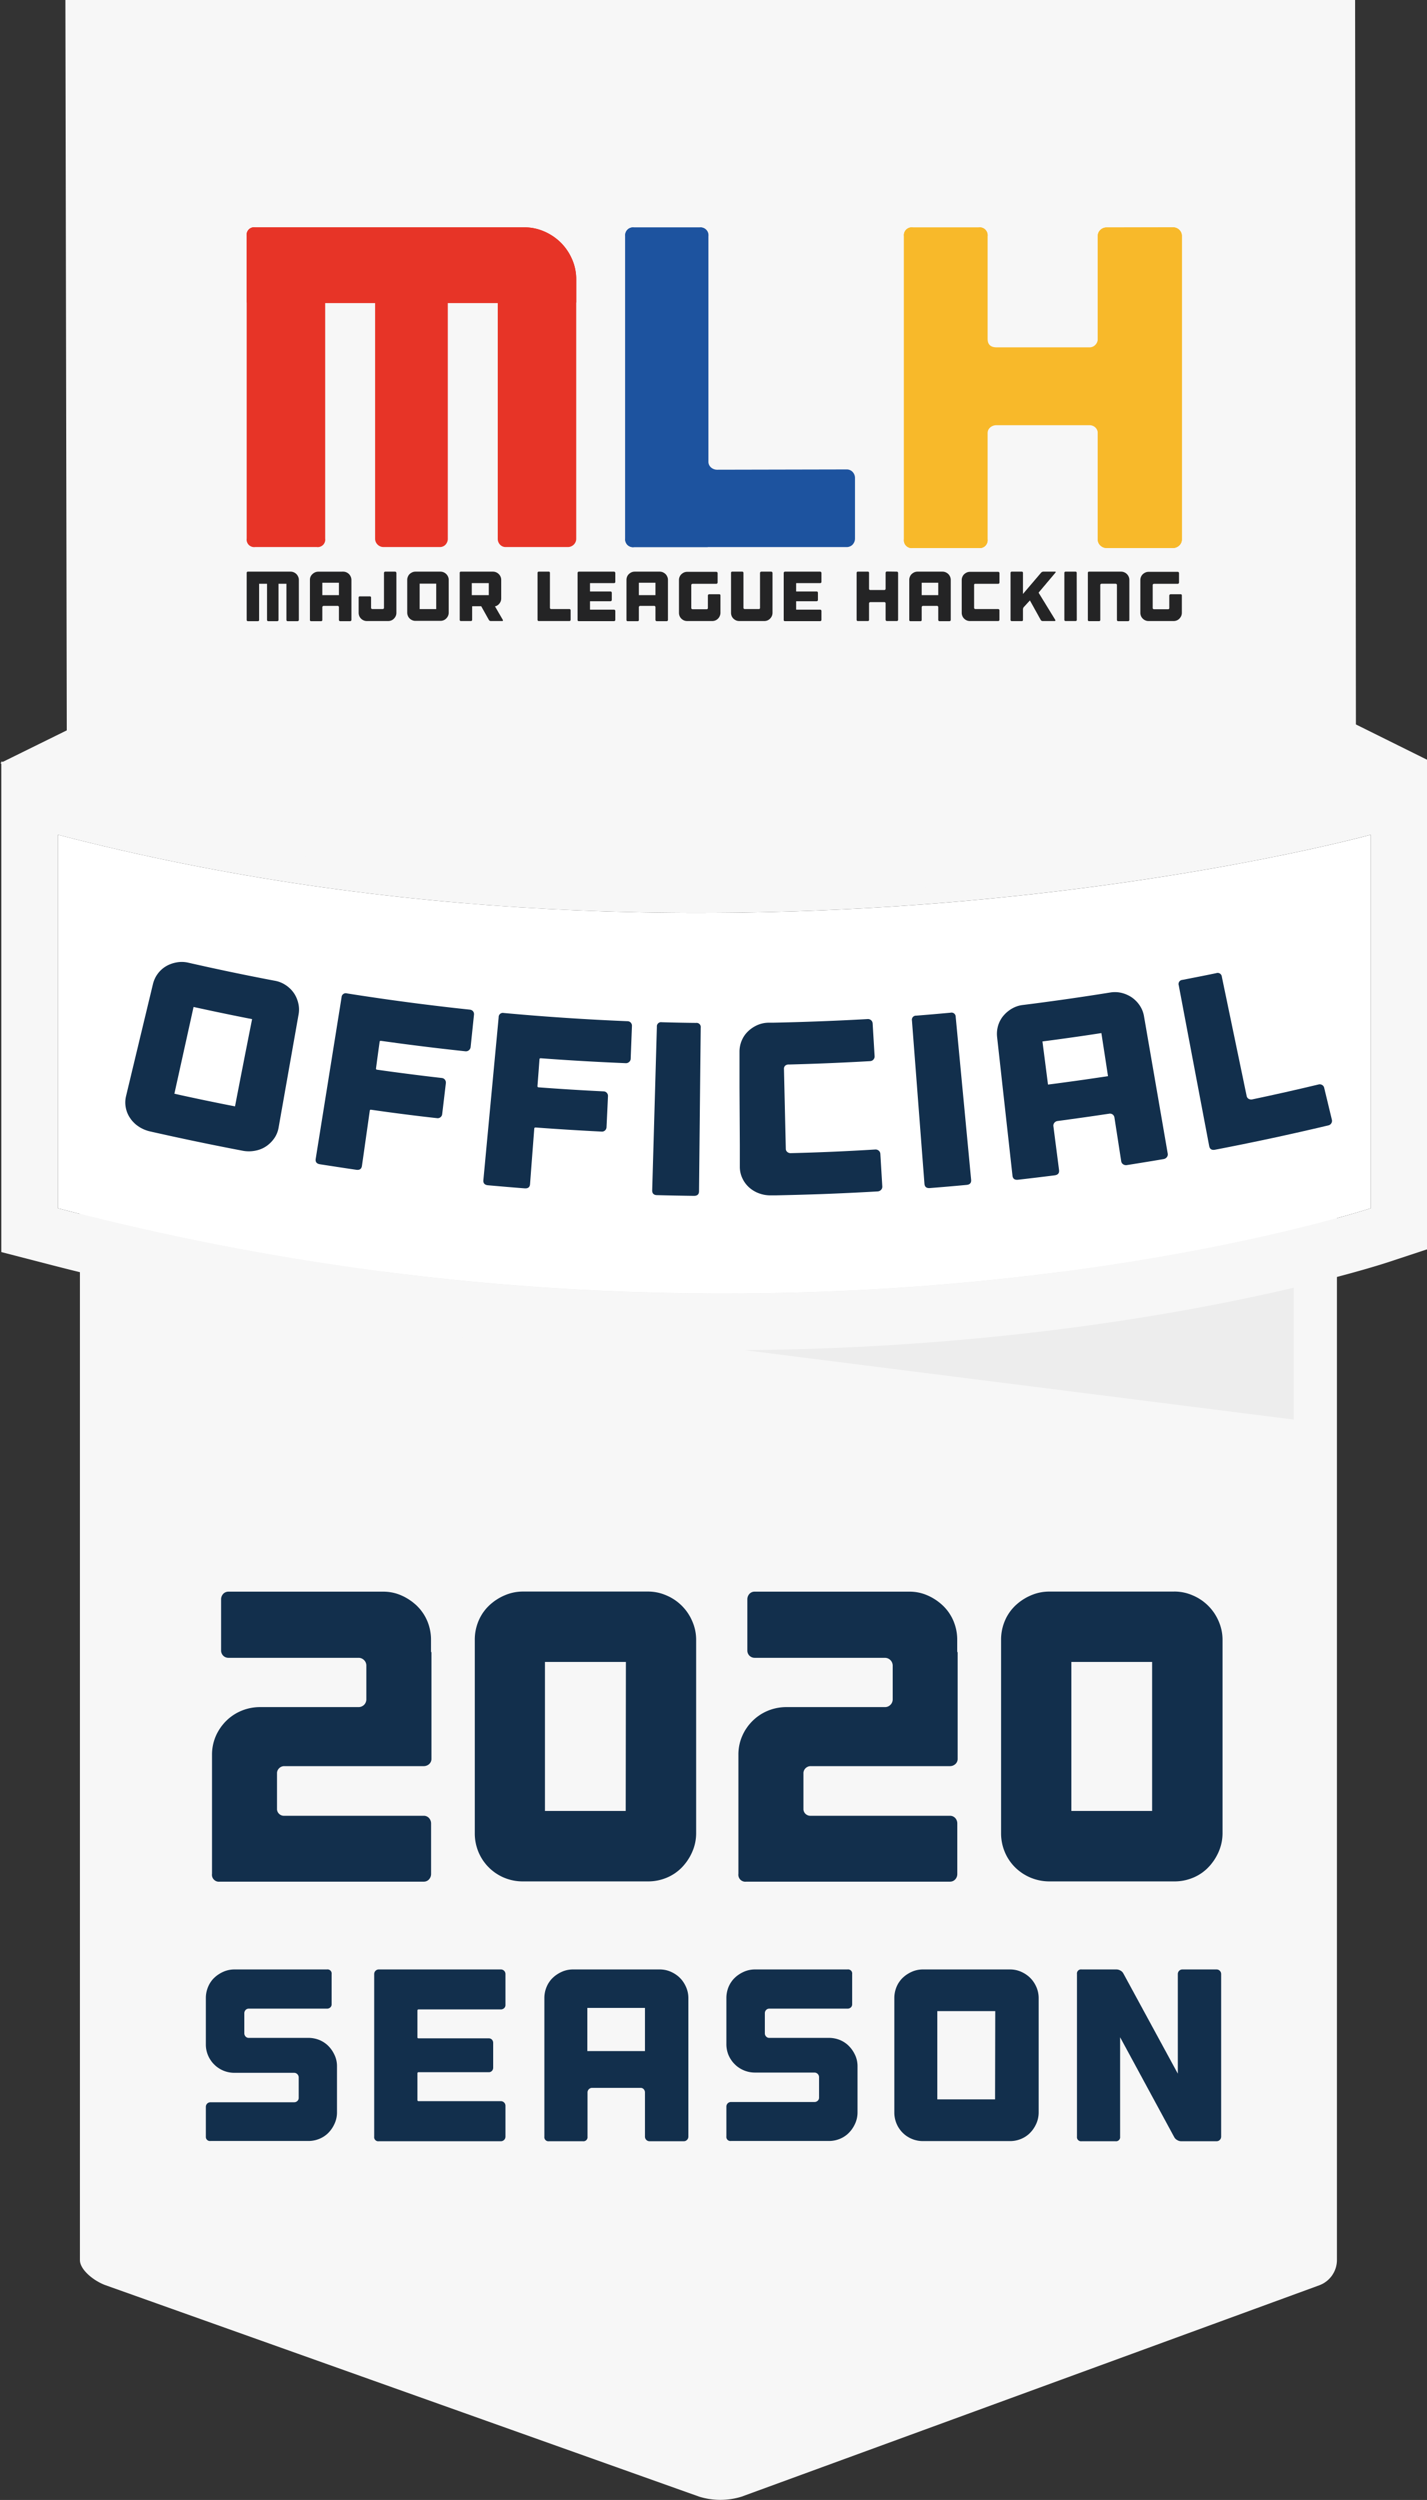 <svg id="White" xmlns="http://www.w3.org/2000/svg" viewBox="0 0 392.79 688"><rect x="0" y="0" width="392.79" height="688" fill="#333333" stroke="none"/><defs><style>.cls-1{fill:#f7f7f7;}.cls-2{fill:#e0e0e0;opacity:0.42;}.cls-3{fill:#fff;}.cls-4{fill:#122f4c;}.cls-5{fill:#242425;}.cls-6{fill:#e73427;}.cls-7{fill:#1d539f;}.cls-8{fill:#f8b92a;}</style></defs><title>league-2020-season-trust-badge-template-White</title><g id="Trust_Badge_White_" data-name="Trust Badge (White)"><path id="Background_Bottom_" data-name="Background (Bottom)" class="cls-1" d="M22,267.74c0-2.6,5.56-3.74,9.27-3.74H363.53c3.71,0,4.47,1.14,4.47,3.74V622a7.44,7.44,0,0,1-4.85,6.92l-159,58.16a19.61,19.61,0,0,1-11.72,0L29.13,628.93C25.82,627.75,22,624.64,22,622Z"/><g id="Official_Plate" data-name="Official Plate"><polygon id="Shadow" class="cls-2" points="356.12 390.68 356.12 350.02 34.47 350.02 356.12 390.68"/><path id="Plate_Background" data-name="Plate Background" class="cls-3" d="M377.3,332.51s-159.78,52.81-361.36,0V229.73c186,48.41,361.36,0,361.36,0Z"/><path id="Plate_Border" data-name="Plate Border" class="cls-1" d="M377.3,229.73V332.51S306.28,356,199.22,356A723.41,723.41,0,0,1,15.94,332.51V229.73c62,16.13,122.8,21.51,176.33,21.51,107.08,0,185-21.51,185-21.51m15.58-20.47-19.72,5.45c-.84.23-77.47,20.95-180.89,20.95-60.84,0-118.85-7.07-172.41-21L.36,209.57v135L12,347.58a739.25,739.25,0,0,0,187.23,24c108.32,0,180-23.27,183-24.26l10.69-3.53V209.26Z"/><g id="Official"><path class="cls-4" d="M75.66,269.91a7.79,7.79,0,0,1,3,1.21,8.28,8.28,0,0,1,2.2,2.13A8.19,8.19,0,0,1,82.08,276a7.48,7.48,0,0,1,.11,3.16L76.67,310.4a7.19,7.19,0,0,1-1.22,2.92,8.67,8.67,0,0,1-2.25,2.19,8,8,0,0,1-3,1.18,9,9,0,0,1-3.4,0Q54,314.25,41.25,311.36A9.44,9.44,0,0,1,38.12,310a8.36,8.36,0,0,1-2.3-2.29,7.64,7.64,0,0,1-1.2-2.9,7.38,7.38,0,0,1,.08-3.17q3.69-15.4,7.4-30.81a7.83,7.83,0,0,1,3.59-4.91,8.89,8.89,0,0,1,2.91-1.06,7.9,7.9,0,0,1,3.21.07Q63.69,267.64,75.66,269.91Zm-6.27,10.56q-8.07-1.58-16.11-3.35L48,301q8.32,1.85,16.69,3.48Q67,292.49,69.39,280.47Z"/><path class="cls-4" d="M130.19,278.29a1.25,1.25,0,0,1,.28.95l-.93,8.93a1.31,1.31,0,0,1-1.45,1.15q-11.62-1.24-23.2-2.87c-.24,0-.36,0-.39.22q-.51,3.66-1,7.34a.3.3,0,0,0,.3.38q8.89,1.26,17.8,2.28a1.22,1.22,0,0,1,.87.47,1.35,1.35,0,0,1,.25,1l-1,8.44a1.25,1.25,0,0,1-.46.87,1.21,1.21,0,0,1-1,.27q-9-1-18.08-2.31a.3.3,0,0,0-.4.28q-1.07,7.58-2.15,15.15c-.12.86-.64,1.22-1.56,1.09-3.35-.49-6.69-1-10-1.52-.92-.15-1.31-.64-1.17-1.5q3.56-22.22,7.12-44.45a1.15,1.15,0,0,1,1.49-1.07q16.86,2.67,33.81,4.47A1.28,1.28,0,0,1,130.19,278.29Z"/><path class="cls-4" d="M173.61,281.42a1.26,1.26,0,0,1,.34.93c-.12,3-.23,6-.35,9a1.2,1.2,0,0,1-.42.9,1.3,1.3,0,0,1-1,.34q-11.67-.48-23.31-1.35c-.23,0-.35.06-.37.24q-.27,3.71-.56,7.39a.31.31,0,0,0,.33.37q8.93.68,17.88,1.11a1.2,1.2,0,0,1,.89.42,1.24,1.24,0,0,1,.31.93q-.19,4.24-.4,8.49a1.3,1.3,0,0,1-.4.9,1.22,1.22,0,0,1-.95.33q-9.09-.45-18.16-1.13c-.24,0-.37.09-.38.31q-.59,7.64-1.16,15.26c-.06.86-.56,1.25-1.49,1.18-3.37-.26-6.73-.55-10.09-.85-.93-.09-1.35-.56-1.27-1.42q2.1-22.41,4.21-44.82a1.15,1.15,0,0,1,1.41-1.17q17,1.56,34,2.26A1.25,1.25,0,0,1,173.61,281.42Z"/><path class="cls-4" d="M192.41,327.83c0,.86-.48,1.29-1.41,1.28-3.37-.05-6.75-.11-10.12-.2-.93,0-1.38-.47-1.36-1.33l1.29-45a1.15,1.15,0,0,1,1.33-1.26q4.73.14,9.45.19a1.15,1.15,0,0,1,1.29,1.31Q192.64,305.32,192.41,327.83Z"/><path class="cls-4" d="M216.15,293.27a1.11,1.11,0,0,0-.36.89l.51,22a1.11,1.11,0,0,0,.42.88,1.44,1.44,0,0,0,1,.31q11.58-.28,23.15-1a1.35,1.35,0,0,1,1,.31,1.22,1.22,0,0,1,.45.9l.54,8.95a1.24,1.24,0,0,1-.35.95,1.43,1.43,0,0,1-1,.43q-7.65.44-15.31.73-6.32.22-12.62.35l-1.32,0a8.89,8.89,0,0,1-3.34-.56,8.34,8.34,0,0,1-2.77-1.67,7.74,7.74,0,0,1-1.84-2.54,7.4,7.4,0,0,1-.67-3.09V320c0-1.65,0-3.31,0-5l-.09-15.85c0-1.47,0-2.94,0-4.42l0-5.23a7.93,7.93,0,0,1,.6-3.1,7.54,7.54,0,0,1,1.71-2.53,8.83,8.83,0,0,1,2.55-1.73,7.84,7.84,0,0,1,3.11-.69l1.23,0q13-.26,26.07-1a1.28,1.28,0,0,1,1.38,1.21l.54,9a1.24,1.24,0,0,1-.33.94,1.29,1.29,0,0,1-.91.43q-11.18.64-22.35.93A1.34,1.34,0,0,0,216.15,293.27Z"/><path class="cls-4" d="M267.31,324.68q.12,1.29-1.26,1.41c-3.37.32-6.73.61-10.1.87-.93.07-1.42-.32-1.49-1.18q-1.72-22.44-3.44-44.89a1.14,1.14,0,0,1,1.2-1.38q4.71-.37,9.42-.81a1.15,1.15,0,0,1,1.42,1.16Q265.19,302.27,267.31,324.68Z"/><path class="cls-4" d="M305.61,273.14a7.78,7.78,0,0,1,3.19.13,8.65,8.65,0,0,1,2.79,1.26,8.39,8.39,0,0,1,2.13,2.19,7.54,7.54,0,0,1,1.17,2.94q3.27,18.9,6.53,37.79a1.21,1.21,0,0,1-.24,1,1.41,1.41,0,0,1-.92.54q-5,.85-10.1,1.65a1.37,1.37,0,0,1-1-.22,1.15,1.15,0,0,1-.54-.84l-1.86-12a1.28,1.28,0,0,0-.49-.86,1.24,1.24,0,0,0-1-.22q-7.06,1.06-14.12,2a1.35,1.35,0,0,0-.92.49,1.21,1.21,0,0,0-.27,1L291.51,322c.11.85-.3,1.34-1.22,1.46-3.36.42-6.71.83-10.07,1.21-.93.1-1.44-.28-1.53-1.13l-4.23-38.12a7.88,7.88,0,0,1,.27-3.14,7.61,7.61,0,0,1,1.43-2.7,9,9,0,0,1,2.37-2,7.72,7.72,0,0,1,3-1Q293.59,275.07,305.61,273.14Zm-.63,23q-.9-5.91-1.82-11.83-8.1,1.25-16.22,2.3l1.53,11.87Q296.74,297.42,305,296.16Z"/><path class="cls-4" d="M362.94,298.45a1.26,1.26,0,0,1,1,.15,1.23,1.23,0,0,1,.56.81l2.1,8.72a1.24,1.24,0,0,1-.15,1,1.28,1.28,0,0,1-.84.59q-15.53,3.69-31.16,6.69c-.91.17-1.45-.16-1.61-1q-4.2-22.11-8.38-44.23a1.14,1.14,0,0,1,1-1.51c3.11-.6,6.21-1.21,9.31-1.85a1.15,1.15,0,0,1,1.55,1q3.42,16.41,6.83,32.81a1.13,1.13,0,0,0,.58.79,1.41,1.41,0,0,0,1,.13Q353.89,300.62,362.94,298.45Z"/></g></g><g id="Background_Top_" data-name="Background (Top)"><path class="cls-1" d="M393.12,209.24l-19.9-9.87L373,0H18l.38,201L.11,210l18.27,12.69V223h.41l1.11.78L20,223h6.15s170.42,51.17,344.48.78h2.6V223l.11,0Z"/></g><g id="_2019_Season" data-name="2019 Season"><g id="Season"><path class="cls-4" d="M87.94,561.43a7.51,7.51,0,0,1,2.5,1.69,8.65,8.65,0,0,1,1.68,2.5,7.19,7.19,0,0,1,.64,3v12.69a7.44,7.44,0,0,1-.64,3.07,8.53,8.53,0,0,1-1.68,2.53,7.37,7.37,0,0,1-2.5,1.69,7.79,7.79,0,0,1-3.07.61H57.94A1.13,1.13,0,0,1,56.66,588v-8.17a1.26,1.26,0,0,1,1.28-1.28h23a1.29,1.29,0,0,0,.91-.34,1.15,1.15,0,0,0,.37-.88v-5.6a1.27,1.27,0,0,0-.37-.91,1.23,1.23,0,0,0-.91-.37H64.55a7.86,7.86,0,0,1-7.28-4.79,7.57,7.57,0,0,1-.61-3V549.89a7.79,7.79,0,0,1,.61-3.07,7.34,7.34,0,0,1,1.68-2.5,8.86,8.86,0,0,1,2.53-1.68,7.48,7.48,0,0,1,3.07-.64H90a1.13,1.13,0,0,1,1.28,1.28v8.3a1.13,1.13,0,0,1-.37.88,1.32,1.32,0,0,1-.91.33H68.47a1.14,1.14,0,0,0-.88.38,1.31,1.31,0,0,0-.34.91v5.46a1.31,1.31,0,0,0,.34.91,1.14,1.14,0,0,0,.88.38h16.4A8,8,0,0,1,87.94,561.43Z"/><path class="cls-4" d="M138.76,542.37a1.25,1.25,0,0,1,.37.91v8.5a1.17,1.17,0,0,1-.37.88,1.33,1.33,0,0,1-.91.34H115.24c-.23,0-.34.11-.34.33v7.36c0,.18.11.27.34.27h19.3a1.13,1.13,0,0,1,.88.37,1.32,1.32,0,0,1,.33.91V569a1.31,1.31,0,0,1-.33.91,1.13,1.13,0,0,1-.88.37h-19.3a.3.3,0,0,0-.34.34v7.29a.3.3,0,0,0,.34.34h22.61a1.23,1.23,0,0,1,.91.37,1.27,1.27,0,0,1,.37.91V588a1.27,1.27,0,0,1-.37.91,1.23,1.23,0,0,1-.91.37H104.3A1.13,1.13,0,0,1,103,588V543.28a1.25,1.25,0,0,1,.37-.91,1.23,1.23,0,0,1,.91-.37h33.55A1.23,1.23,0,0,1,138.76,542.37Z"/><path class="cls-4" d="M181.58,542a7.48,7.48,0,0,1,3.07.64,8.32,8.32,0,0,1,2.5,1.68,8.14,8.14,0,0,1,1.68,2.5,7.48,7.48,0,0,1,.65,3.07V588a1.24,1.24,0,0,1-.38.91,1.21,1.21,0,0,1-.91.37h-9.38a1.26,1.26,0,0,1-1.28-1.28V575.88a1.31,1.31,0,0,0-.34-.92,1.15,1.15,0,0,0-.88-.37H163a1.27,1.27,0,0,0-.91.37,1.25,1.25,0,0,0-.37.92V588a1.13,1.13,0,0,1-1.28,1.28h-9.32a1.13,1.13,0,0,1-1.28-1.28V549.89a7.79,7.79,0,0,1,.61-3.07,7.37,7.37,0,0,1,1.69-2.5,8.73,8.73,0,0,1,2.53-1.68,7.44,7.44,0,0,1,3.07-.64Zm-4.05,22.47V552.59H161.67v11.88Z"/><path class="cls-4" d="M231.22,561.43a7.47,7.47,0,0,1,2.49,1.69,8.68,8.68,0,0,1,1.69,2.5,7.19,7.19,0,0,1,.64,3v12.69a7.44,7.44,0,0,1-.64,3.07,8.56,8.56,0,0,1-1.69,2.53,7.33,7.33,0,0,1-2.49,1.69,7.79,7.79,0,0,1-3.07.61H201.22a1.13,1.13,0,0,1-1.28-1.28v-8.17a1.23,1.23,0,0,1,.37-.91,1.21,1.21,0,0,1,.91-.37h22.95a1.3,1.3,0,0,0,.91-.34,1.15,1.15,0,0,0,.37-.88v-5.6a1.27,1.27,0,0,0-.37-.91,1.25,1.25,0,0,0-.91-.37H207.83a7.79,7.79,0,0,1-3.07-.61,7.7,7.7,0,0,1-2.53-1.69,8,8,0,0,1-1.69-2.49,7.74,7.74,0,0,1-.6-3V549.89a8,8,0,0,1,.6-3.07,7.51,7.51,0,0,1,1.69-2.5,8.73,8.73,0,0,1,2.53-1.68,7.48,7.48,0,0,1,3.07-.64h25.44a1.13,1.13,0,0,1,1.29,1.28v8.3a1.17,1.17,0,0,1-.37.88,1.33,1.33,0,0,1-.92.33H211.75a1.13,1.13,0,0,0-.88.38,1.27,1.27,0,0,0-.34.91v5.46a1.27,1.27,0,0,0,.34.91,1.13,1.13,0,0,0,.88.38h16.4A8,8,0,0,1,231.22,561.43Z"/><path class="cls-4" d="M278,542a7.44,7.44,0,0,1,3.07.64,8.32,8.32,0,0,1,2.5,1.68,8.16,8.16,0,0,1,1.69,2.5,7.64,7.64,0,0,1,.64,3.07v31.45a7.61,7.61,0,0,1-.64,3.07,8.56,8.56,0,0,1-1.69,2.53,7.37,7.37,0,0,1-2.5,1.69,7.75,7.75,0,0,1-3.07.61H254.06a7.79,7.79,0,0,1-3.07-.61,7.7,7.7,0,0,1-2.53-1.69,7.84,7.84,0,0,1-2.29-5.6V549.89a8,8,0,0,1,.6-3.07,7.51,7.51,0,0,1,1.69-2.5,8.73,8.73,0,0,1,2.53-1.68,7.48,7.48,0,0,1,3.07-.64Zm-4.05,11.47H258v24.29H273.9Z"/><path class="cls-4" d="M335.76,542.37a1.25,1.25,0,0,1,.37.91V588a1.27,1.27,0,0,1-.37.91,1.23,1.23,0,0,1-.91.37h-9.72a2.12,2.12,0,0,1-1.08-.31,2.08,2.08,0,0,1-.81-.77l-14.92-27.54V588a1.13,1.13,0,0,1-1.28,1.28h-9.31a1.14,1.14,0,0,1-1.29-1.28V543.28a1.13,1.13,0,0,1,1.29-1.28h9.58a2.21,2.21,0,0,1,1.08.3,2,2,0,0,1,.81.78l15,27.6v-27.4a1.25,1.25,0,0,1,.37-.91,1.23,1.23,0,0,1,.91-.37h9.39A1.23,1.23,0,0,1,335.76,542.37Z"/></g><g id="_2020" data-name="2020"><path class="cls-4" d="M76.25,487.83V498a1.91,1.91,0,0,0,2.06,1.71h38.3a1.9,1.9,0,0,1,1.48.63,2.21,2.21,0,0,1,.57,1.54v13.79a2.21,2.21,0,0,1-.57,1.54,1.9,1.9,0,0,1-1.48.63H60.52a1.91,1.91,0,0,1-2.16-2.17V483a12.91,12.91,0,0,1,1-5.13,13.55,13.55,0,0,1,2.85-4.22,13,13,0,0,1,4.28-2.85,13.34,13.34,0,0,1,5.18-1h27a2.13,2.13,0,0,0,2.17-2.16v-9.24a2.07,2.07,0,0,0-.63-1.53,2.09,2.09,0,0,0-1.54-.63H62.92a2,2,0,0,1-2.06-2.05v-14a2.22,2.22,0,0,1,.57-1.54,2,2,0,0,1,1.49-.62h42.52a12.36,12.36,0,0,1,5.13,1.08,14.8,14.8,0,0,1,4.22,2.85,12.79,12.79,0,0,1,2.85,4.22,13.34,13.34,0,0,1,1,5.19v3.19a.44.44,0,0,1,.12.34V484a1.9,1.9,0,0,1-.63,1.48,2.21,2.21,0,0,1-1.54.57H78.31A2,2,0,0,0,76.25,487.83Z"/><path class="cls-4" d="M178.28,438a12.7,12.7,0,0,1,5.19,1.08,13.38,13.38,0,0,1,7.07,7.07,12.7,12.7,0,0,1,1.08,5.19v53.12a12.77,12.77,0,0,1-1.08,5.19,14.38,14.38,0,0,1-2.85,4.27,12.49,12.49,0,0,1-4.22,2.85,13.17,13.17,0,0,1-5.19,1H144a13.24,13.24,0,0,1-5.19-1,13.12,13.12,0,0,1-7.12-7.12,13.24,13.24,0,0,1-1-5.19V451.35a13.17,13.17,0,0,1,1-5.19,12.49,12.49,0,0,1,2.85-4.22,14.38,14.38,0,0,1,4.27-2.85A12.77,12.77,0,0,1,144,438h34.31Zm-6,19.38H150v41h22.23Z"/><path class="cls-4" d="M221.15,487.83V498a1.9,1.9,0,0,0,2,1.71h38.3a1.93,1.93,0,0,1,1.49.63,2.2,2.2,0,0,1,.56,1.54v13.79a2.2,2.2,0,0,1-.56,1.54,1.93,1.93,0,0,1-1.49.63H205.42a1.92,1.92,0,0,1-2.17-2.17V483a12.74,12.74,0,0,1,1-5.13,13.22,13.22,0,0,1,2.85-4.22,13,13,0,0,1,4.27-2.85,13.35,13.35,0,0,1,5.19-1h27a2.06,2.06,0,0,0,1.53-.62,2.09,2.09,0,0,0,.63-1.54v-9.24a2.15,2.15,0,0,0-2.16-2.16h-35.8a2,2,0,0,1-2.05-2.05v-14a2.22,2.22,0,0,1,.57-1.54,1.92,1.92,0,0,1,1.48-.62h42.52a12.29,12.29,0,0,1,5.13,1.08,14.66,14.66,0,0,1,4.22,2.85,12.64,12.64,0,0,1,2.85,4.22,13.34,13.34,0,0,1,1,5.19v3.19a.44.44,0,0,1,.12.34V484a1.9,1.9,0,0,1-.63,1.48,2.21,2.21,0,0,1-1.54.57H223.2A2,2,0,0,0,221.15,487.83Z"/><path class="cls-4" d="M323.18,438a12.69,12.69,0,0,1,5.18,1.08,13.38,13.38,0,0,1,7.07,7.07,12.7,12.7,0,0,1,1.08,5.19v53.12a12.77,12.77,0,0,1-1.08,5.19,14.38,14.38,0,0,1-2.85,4.27,12.39,12.39,0,0,1-4.22,2.85,13.16,13.16,0,0,1-5.18,1H288.86a13.41,13.41,0,0,1-9.46-3.88,13,13,0,0,1-2.85-4.27,13.42,13.42,0,0,1-1-5.19V451.35a13.35,13.35,0,0,1,1-5.19,12.49,12.49,0,0,1,2.85-4.22,14.43,14.43,0,0,1,4.28-2.85,12.69,12.69,0,0,1,5.18-1.08h34.32Zm-6.05,19.38H294.9v41h22.23Z"/></g></g><g id="MLH_Logo" data-name="MLH Logo"><path class="cls-5" d="M80.87,157.5a2.48,2.48,0,0,1,.72.49,2.27,2.27,0,0,1,.48.72,2.05,2.05,0,0,1,.19.88v11a.36.36,0,0,1-.11.26.35.35,0,0,1-.26.1h-2.7a.3.3,0,0,1-.25-.1.35.35,0,0,1-.1-.26v-9.93H76.66v9.93a.39.39,0,0,1-.09.26.34.34,0,0,1-.26.1H73.87a.36.36,0,0,1-.27-.1.35.35,0,0,1-.1-.26v-9.93H71.32v9.93a.32.32,0,0,1-.37.36H68.27a.33.33,0,0,1-.37-.36V157.69a.33.33,0,0,1,.37-.37H80A2.21,2.21,0,0,1,80.87,157.5Z"/><path class="cls-5" d="M94.45,157.32a2.25,2.25,0,0,1,.89.18,2.48,2.48,0,0,1,.72.49,2.27,2.27,0,0,1,.48.72,2.21,2.21,0,0,1,.19.88v11a.36.36,0,0,1-.11.26.35.35,0,0,1-.26.1h-2.7a.34.34,0,0,1-.26-.1.33.33,0,0,1-.11-.26v-3.48a.35.35,0,0,0-.1-.26.33.33,0,0,0-.25-.11H89.09a.38.38,0,0,0-.37.37v3.48a.32.32,0,0,1-.37.36H85.67a.32.32,0,0,1-.36-.36v-11a2.19,2.19,0,0,1,.17-.88A2.14,2.14,0,0,1,86,158a2.62,2.62,0,0,1,.72-.49,2.25,2.25,0,0,1,.89-.18Zm-1.16,6.47v-3.42H88.72v3.42Z"/><path class="cls-5" d="M109,157.43a.35.35,0,0,1,.11.26v10.95a2.25,2.25,0,0,1-.18.89,2.62,2.62,0,0,1-.49.72,2.14,2.14,0,0,1-.72.49,2.19,2.19,0,0,1-.88.17h-5.85a2.19,2.19,0,0,1-.88-.17,2.29,2.29,0,0,1-.73-.49,2.24,2.24,0,0,1-.49-.72,2.43,2.43,0,0,1-.17-.89v-4.15a.32.32,0,0,1,.37-.37h2.68a.33.33,0,0,1,.37.37v2.77a.31.31,0,0,0,.11.26.37.37,0,0,0,.26.09h2.81a.37.37,0,0,0,.26-.09.31.31,0,0,0,.11-.26v-9.57a.34.34,0,0,1,.1-.26.3.3,0,0,1,.25-.11h2.7A.33.33,0,0,1,109,157.43Z"/><path class="cls-5" d="M121.24,157.32a2.2,2.2,0,0,1,.88.18,2.33,2.33,0,0,1,1.21,1.21,2.2,2.2,0,0,1,.18.88v9a2.25,2.25,0,0,1-.18.89,2.62,2.62,0,0,1-.49.72,2.14,2.14,0,0,1-.72.49,2.19,2.19,0,0,1-.88.17h-6.88a2.19,2.19,0,0,1-.88-.17,2.29,2.29,0,0,1-.73-.49,2.07,2.07,0,0,1-.48-.72,2.25,2.25,0,0,1-.18-.89v-9a2.2,2.2,0,0,1,.18-.88,2,2,0,0,1,.48-.72,2.67,2.67,0,0,1,.73-.49,2.2,2.2,0,0,1,.88-.18Zm-1.17,3.3h-4.56v7h4.56Z"/><path class="cls-5" d="M138.41,170.6a.22.22,0,0,1,0,.23c0,.06-.11.08-.22.08h-3.09a.62.62,0,0,1-.31-.08.63.63,0,0,1-.23-.23l-2.06-3.69a.13.13,0,0,0-.13-.07h-2.32a.08.08,0,0,0-.09.09v3.62a.33.33,0,0,1-.37.36h-2.68a.32.32,0,0,1-.37-.36V157.69a.32.32,0,0,1,.37-.37h8.78a2.2,2.2,0,0,1,.88.18,2.33,2.33,0,0,1,1.21,1.21,2.2,2.2,0,0,1,.18.88v5.11a2.21,2.21,0,0,1-.44,1.33,2.24,2.24,0,0,1-1.11.81l-.06,0c-.09,0-.11.06-.06.11l0,0Zm-3.87-10.12h-4.68v3.31h4.68Z"/><path class="cls-5" d="M156.72,167.61a.35.35,0,0,1,.26.11.39.39,0,0,1,.09.26v2.57a.39.39,0,0,1-.09.26.34.34,0,0,1-.26.1h-8.39a.33.33,0,0,1-.37-.36V157.69a.33.33,0,0,1,.37-.37H151a.32.32,0,0,1,.37.37v9.57a.35.35,0,0,0,.11.26.39.39,0,0,0,.26.09Z"/><path class="cls-5" d="M169.26,157.43a.35.35,0,0,1,.11.26v2.44a.35.35,0,0,1-.11.26.39.39,0,0,1-.26.09h-6.51c-.06,0-.09,0-.09.1v2.12c0,.05,0,.08.09.08h5.56a.33.33,0,0,1,.25.1.41.41,0,0,1,.1.27v1.94a.4.4,0,0,1-.1.26.34.34,0,0,1-.25.11h-5.56a.08.08,0,0,0-.09.09v1h0v1.13c0,.07,0,.1.09.1H169a.35.35,0,0,1,.26.1.39.39,0,0,1,.11.27v2.43a.36.36,0,0,1-.11.26.35.35,0,0,1-.26.1h-9.65a.32.32,0,0,1-.37-.36V157.69a.34.34,0,0,1,.1-.26.33.33,0,0,1,.27-.11H169A.33.33,0,0,1,169.26,157.43Z"/><path class="cls-5" d="M181.58,157.32a2.21,2.21,0,0,1,.89.18,2.48,2.48,0,0,1,.72.49,2.27,2.27,0,0,1,.48.72,2.05,2.05,0,0,1,.19.88v11a.36.36,0,0,1-.11.26.35.35,0,0,1-.26.1h-2.7a.34.34,0,0,1-.26-.1.36.36,0,0,1-.11-.26v-3.48a.35.35,0,0,0-.1-.26.33.33,0,0,0-.25-.11h-3.85a.38.38,0,0,0-.37.37v3.48a.32.32,0,0,1-.36.36h-2.68a.32.32,0,0,1-.37-.36v-11a2.38,2.38,0,0,1,.17-.88,2.14,2.14,0,0,1,.49-.72,2.62,2.62,0,0,1,.72-.49,2.25,2.25,0,0,1,.89-.18Zm-1.16,6.47v-3.42h-4.57v3.42Z"/><path class="cls-5" d="M198.2,163.6a.36.36,0,0,1,.11.26v4.78a2.09,2.09,0,0,1-.19.89,2.39,2.39,0,0,1-.48.72,2.14,2.14,0,0,1-.72.49,2.21,2.21,0,0,1-.89.17h-6.87a2.24,2.24,0,0,1-2.27-2.27v-9a2.19,2.19,0,0,1,.17-.88,2.14,2.14,0,0,1,.49-.72,2.62,2.62,0,0,1,.72-.49,2.25,2.25,0,0,1,.89-.18h8a.33.33,0,0,1,.26.11.35.35,0,0,1,.11.26v2.56a.38.38,0,0,1-.37.37h-6.51a.35.35,0,0,0-.26.1.33.33,0,0,0-.11.25v6.29a.35.35,0,0,0,.11.26.39.39,0,0,0,.26.09h3.85a.35.35,0,0,0,.25-.09.34.34,0,0,0,.1-.26v-3.4a.33.33,0,0,1,.11-.26.35.35,0,0,1,.26-.11h2.7A.36.36,0,0,1,198.2,163.6Z"/><path class="cls-5" d="M212.53,157.43a.35.35,0,0,1,.11.26v10.95a2.25,2.25,0,0,1-.18.89,2.62,2.62,0,0,1-.49.72,2.14,2.14,0,0,1-.72.49,2.19,2.19,0,0,1-.88.17h-6.88a2.19,2.19,0,0,1-.88-.17,2.29,2.29,0,0,1-.73-.49,2.24,2.24,0,0,1-.49-.72,2.43,2.43,0,0,1-.17-.89V157.69a.32.32,0,0,1,.37-.37h2.68a.33.33,0,0,1,.37.37v9.57a.34.34,0,0,0,.1.26.42.42,0,0,0,.27.09h3.84a.31.31,0,0,0,.35-.35v-9.57a.35.35,0,0,1,.11-.26.33.33,0,0,1,.26-.11h2.7A.33.33,0,0,1,212.53,157.43Z"/><path class="cls-5" d="M226,157.43a.35.35,0,0,1,.11.26v2.44a.35.35,0,0,1-.11.26.37.37,0,0,1-.26.09h-6.5a.09.09,0,0,0-.1.1v2.12c0,.05,0,.08.1.08h5.55a.32.32,0,0,1,.25.1.36.36,0,0,1,.1.27v1.94a.35.35,0,0,1-.1.26.33.33,0,0,1-.25.11h-5.55c-.07,0-.1,0-.1.09v1h0v1.13c0,.07,0,.1.1.1h6.5a.34.34,0,0,1,.26.1.39.39,0,0,1,.11.27v2.43a.36.36,0,0,1-.11.26.34.34,0,0,1-.26.1h-9.65a.32.32,0,0,1-.37-.36V157.69a.35.35,0,0,1,.11-.26.33.33,0,0,1,.26-.11h9.65A.31.31,0,0,1,226,157.43Z"/><path class="cls-5" d="M246.84,157.32a.35.35,0,0,1,.27.11.34.34,0,0,1,.1.26v12.86a.35.35,0,0,1-.1.26.38.38,0,0,1-.27.1h-2.7a.35.35,0,0,1-.26-.1.36.36,0,0,1-.11-.26v-4.49a.35.35,0,0,0-.09-.25.34.34,0,0,0-.26-.1h-3.84a.35.35,0,0,0-.26.1.33.33,0,0,0-.11.25v4.49a.32.32,0,0,1-.37.36h-2.68a.33.33,0,0,1-.37-.36V157.69a.33.33,0,0,1,.37-.37h2.68a.32.32,0,0,1,.37.37V162a.33.33,0,0,0,.37.37h3.84a.35.35,0,0,0,.26-.11.39.39,0,0,0,.09-.26v-4.35a.35.35,0,0,1,.11-.26.33.33,0,0,1,.26-.11Z"/><path class="cls-5" d="M259.43,157.32a2.2,2.2,0,0,1,.88.18,2.33,2.33,0,0,1,1.21,1.21,2.2,2.2,0,0,1,.18.88v11a.35.35,0,0,1-.1.26.38.38,0,0,1-.27.1h-2.7a.35.35,0,0,1-.26-.1.36.36,0,0,1-.11-.26v-3.48a.39.39,0,0,0-.09-.26.35.35,0,0,0-.26-.11h-3.84a.35.35,0,0,0-.26.11.36.36,0,0,0-.11.26v3.48a.32.32,0,0,1-.37.36h-2.68a.32.32,0,0,1-.37-.36v-11a2.2,2.2,0,0,1,.18-.88,2,2,0,0,1,.48-.72,2.67,2.67,0,0,1,.73-.49,2.2,2.2,0,0,1,.88-.18Zm-1.17,6.47v-3.42H253.7v3.42Z"/><path class="cls-5" d="M268.24,160.72a.33.33,0,0,0-.11.25v6.29a.35.35,0,0,0,.11.26.39.39,0,0,0,.26.09h6.24a.36.36,0,0,1,.26.11.35.35,0,0,1,.1.26v2.57a.34.34,0,0,1-.36.36H267a2.21,2.21,0,0,1-.89-.17,2.29,2.29,0,0,1-.73-.49,2.22,2.22,0,0,1-.48-.72,2.25,2.25,0,0,1-.18-.89v-9a2.2,2.2,0,0,1,.18-.88,2.11,2.11,0,0,1,.48-.72,2.67,2.67,0,0,1,.73-.49,2.21,2.21,0,0,1,.89-.18h7.75a.33.33,0,0,1,.26.11.34.34,0,0,1,.1.26v2.56a.35.35,0,0,1-.1.26.36.36,0,0,1-.26.11H268.5A.35.35,0,0,0,268.24,160.72Z"/><path class="cls-5" d="M285.92,163.05a.11.11,0,0,0,0,.13l4.55,7.42a.22.22,0,0,1,0,.23c0,.06-.11.08-.22.08H287a.6.6,0,0,1-.31-.08.63.63,0,0,1-.23-.23l-2.94-5.3c0-.06-.07-.07-.09,0l-1.62,1.77a.74.74,0,0,0-.16.28.9.9,0,0,0-.07.34v2.88a.32.32,0,0,1-.37.36h-2.68a.33.33,0,0,1-.37-.36V157.69a.33.33,0,0,1,.37-.37h2.68a.32.32,0,0,1,.37.37v5.77l5-5.87a.77.77,0,0,1,.27-.19.72.72,0,0,1,.33-.08h3.23c.1,0,.16,0,.18.08s0,.11-.07.19Z"/><path class="cls-5" d="M296.39,170.55a.32.32,0,0,1-.37.36h-2.68a.33.33,0,0,1-.37-.36V157.69a.33.33,0,0,1,.37-.37H296a.32.32,0,0,1,.37.37Z"/><path class="cls-5" d="M309.47,157.5a2.33,2.33,0,0,1,1.21,1.21,2.2,2.2,0,0,1,.18.88v11a.33.33,0,0,1-.11.26.34.34,0,0,1-.26.1h-2.7a.32.32,0,0,1-.25-.1.4.4,0,0,1-.1-.26V161a.32.32,0,0,0-.1-.25.38.38,0,0,0-.27-.1h-3.84a.35.35,0,0,0-.26.1.3.3,0,0,0-.11.25v9.58a.32.32,0,0,1-.37.36h-2.68a.32.32,0,0,1-.37-.36V157.69a.32.32,0,0,1,.37-.37h8.78A2.2,2.2,0,0,1,309.47,157.5Z"/><path class="cls-5" d="M325.2,163.6a.36.36,0,0,1,.11.26v4.78a2.25,2.25,0,0,1-.18.89,2.62,2.62,0,0,1-.49.72,2.14,2.14,0,0,1-.72.49,2.19,2.19,0,0,1-.88.17h-6.88a2.19,2.19,0,0,1-.88-.17,2.29,2.29,0,0,1-.73-.49,2.24,2.24,0,0,1-.49-.72,2.43,2.43,0,0,1-.17-.89v-9a2.38,2.38,0,0,1,.17-.88,2.14,2.14,0,0,1,.49-.72,2.67,2.67,0,0,1,.73-.49,2.2,2.2,0,0,1,.88-.18h8a.33.33,0,0,1,.27.11.34.34,0,0,1,.1.26v2.56a.35.35,0,0,1-.1.26.37.37,0,0,1-.27.11h-6.5a.34.34,0,0,0-.26.1.3.3,0,0,0-.11.25v6.29a.31.31,0,0,0,.11.26.37.37,0,0,0,.26.09h3.84a.31.31,0,0,0,.35-.35v-3.4a.38.38,0,0,1,.37-.37h2.7A.35.35,0,0,1,325.2,163.6Z"/><path class="cls-6" d="M149.84,63.72a14.84,14.84,0,0,1,4.54,3.07,14.67,14.67,0,0,1,3.07,4.53,13.69,13.69,0,0,1,1.16,5.57v71.33a2.21,2.21,0,0,1-.67,1.65,2.26,2.26,0,0,1-1.66.68H139.22a2.06,2.06,0,0,1-1.6-.68,2.32,2.32,0,0,1-.61-1.65V83.38H123.26v64.84a2.32,2.32,0,0,1-.61,1.65,2.06,2.06,0,0,1-1.6.68H105.59a2.26,2.26,0,0,1-1.66-.68,2.22,2.22,0,0,1-.68-1.65V83.38H89.51v64.84a2.07,2.07,0,0,1-2.34,2.33H70.24a2.07,2.07,0,0,1-2.34-2.33V64.89a2.07,2.07,0,0,1,2.34-2.33h74A13.79,13.79,0,0,1,149.84,63.72Z"/><path class="cls-6" d="M149.84,63.72a14.84,14.84,0,0,1,4.54,3.07,14.67,14.67,0,0,1,3.07,4.53,13.69,13.69,0,0,1,1.16,5.57v6.36l-21.6.13H89.51L67.9,83.25V64.89a2.07,2.07,0,0,1,2.34-2.33h74A13.79,13.79,0,0,1,149.84,63.72Z"/><path class="cls-7" d="M233,129.19a2.23,2.23,0,0,1,1.69.69,2.41,2.41,0,0,1,.65,1.7v16.59a2.41,2.41,0,0,1-.65,1.7,2.23,2.23,0,0,1-1.69.69H174.57a2.15,2.15,0,0,1-2.47-2.39V65a2.15,2.15,0,0,1,2.47-2.39h18A2.15,2.15,0,0,1,195,65v62a2.06,2.06,0,0,0,.71,1.64,2.57,2.57,0,0,0,1.76.63Z"/><path class="cls-7" d="M194.8,150.56H174.56a2.15,2.15,0,0,1-2.46-2.39V65a2.15,2.15,0,0,1,2.46-2.39h17.91A2.15,2.15,0,0,1,194.93,65v62C194.93,127.6,194.8,150.56,194.8,150.56Z"/><path class="cls-8" d="M322.83,62.56a2.45,2.45,0,0,1,1.76.69,2.29,2.29,0,0,1,.72,1.71v83.45a2.25,2.25,0,0,1-.72,1.7,2.42,2.42,0,0,1-1.76.7H304.65a2.43,2.43,0,0,1-1.77-.7,2.24,2.24,0,0,1-.71-1.7V119.29a2.17,2.17,0,0,0-.66-1.64,2.35,2.35,0,0,0-1.7-.63H274.32a2.59,2.59,0,0,0-1.77.63,2.08,2.08,0,0,0-.72,1.64v29.12a2.16,2.16,0,0,1-2.48,2.4H251.3a2.15,2.15,0,0,1-2.48-2.4V65a2.15,2.15,0,0,1,2.48-2.4h18.05a2.16,2.16,0,0,1,2.48,2.4V93.19q0,2.4,2.49,2.4h25.49a2.24,2.24,0,0,0,1.7-.69,2.38,2.38,0,0,0,.66-1.71V65a2.28,2.28,0,0,1,.71-1.71,2.46,2.46,0,0,1,1.77-.69Z"/><path class="cls-8" d="M271.83,119.29v29.12a2.16,2.16,0,0,1-2.48,2.4H251.3a2.15,2.15,0,0,1-2.48-2.4V65a2.15,2.15,0,0,1,2.48-2.4h18.05a2.16,2.16,0,0,1,2.48,2.4v54.33Z"/><path class="cls-8" d="M322.83,62.56a2.45,2.45,0,0,1,1.76.69,2.29,2.29,0,0,1,.72,1.71v83.45a2.25,2.25,0,0,1-.72,1.7,2.42,2.42,0,0,1-1.76.7H304.65a2.43,2.43,0,0,1-1.77-.7,2.24,2.24,0,0,1-.71-1.7V65a2.28,2.28,0,0,1,.71-1.71,2.46,2.46,0,0,1,1.77-.69Z"/></g></g></svg>